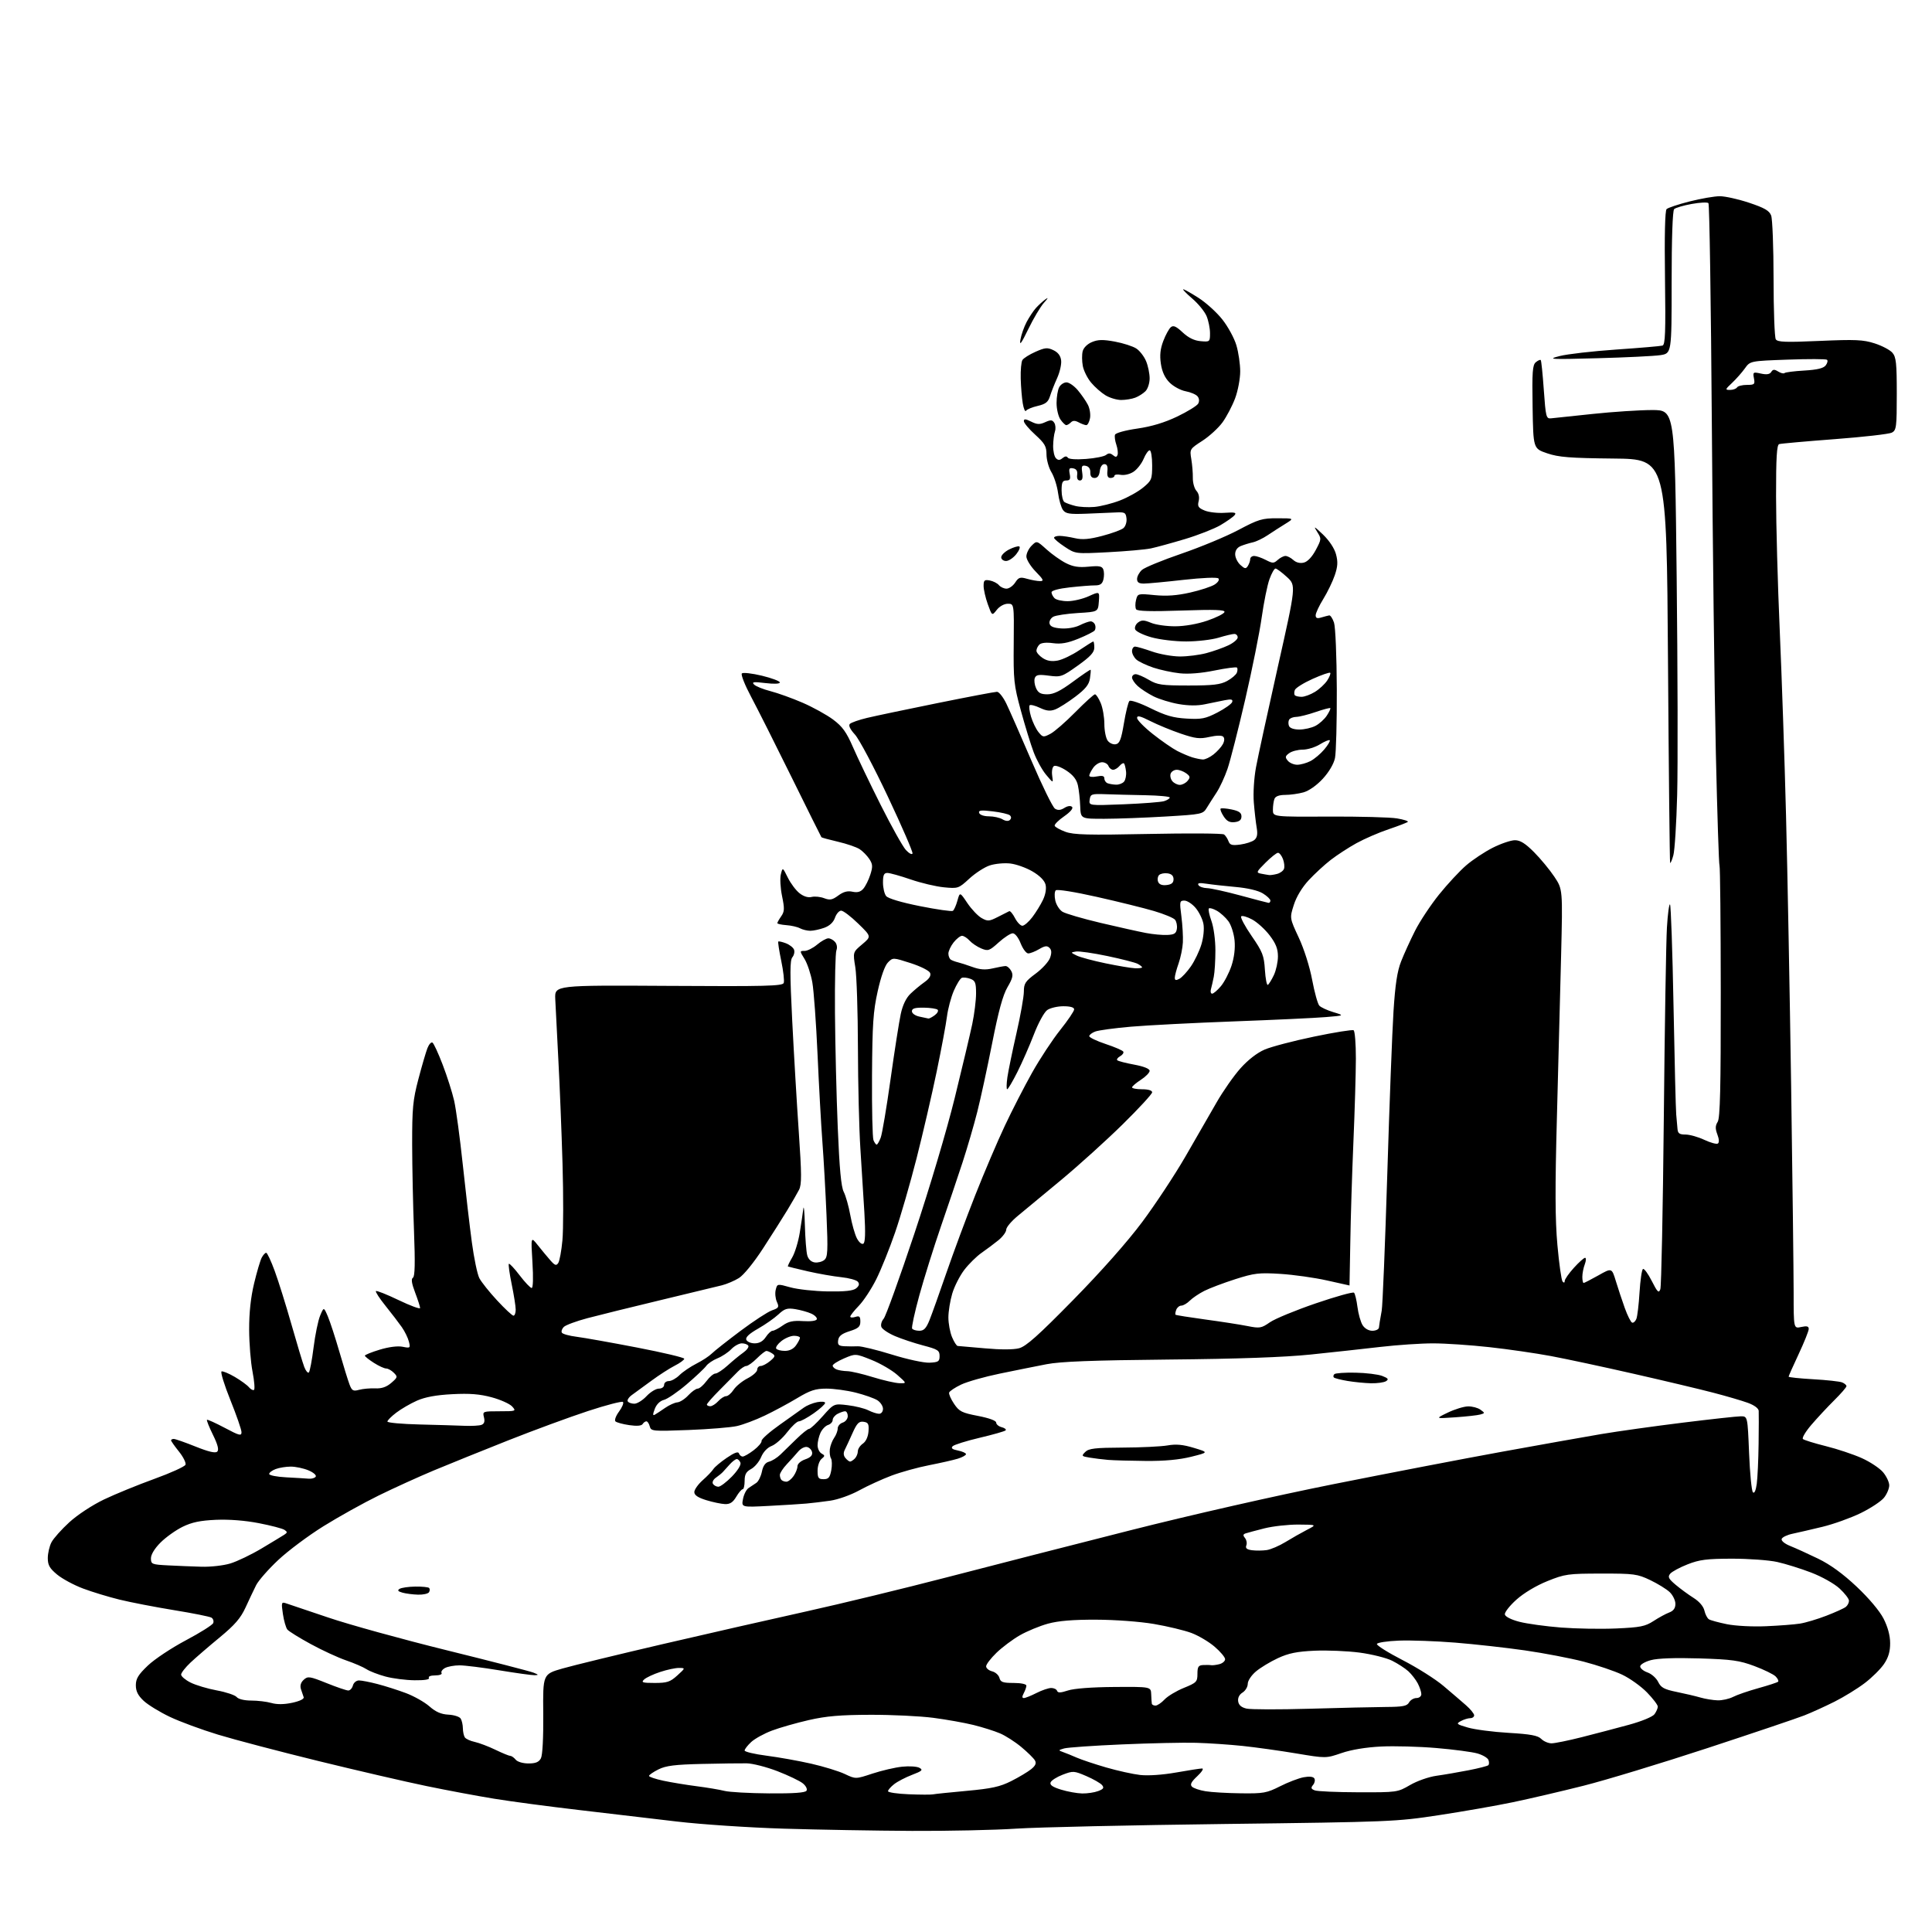<?xml version="1.0" encoding="UTF-8" standalone="no"?>
<svg 
  version="1.1" 
  xmlns="http://www.w3.org/2000/svg" 
  xmlns:xlink="http://www.w3.org/1999/xlink" 
  xmlns:svg="http://www.w3.org/2000/svg"
  xmlns:rdf="http://www.w3.org/1999/02/22-rdf-syntax-ns#"
  xmlns:cc="http://creativecommons.org/ns#"
  xmlns:dc="http://purl.org/dc/elements/1.1/"
  viewBox="0 0 768 768"
  width="768"
  height="768"
>
<style>svg {background-color: white; }</style>"
<path stroke="none" fill="black" fill-rule="evenodd" d="M362.50,727.81C348.20,727.74 325.25,727.34 311.50,726.92C297.75,726.50 278.62,725.22 269.00,724.08C259.38,722.94 241.82,720.87 230.00,719.49C218.18,718.11 203.10,716.11 196.50,715.03C189.90,713.96 177.75,711.69 169.50,709.98C161.25,708.28 141.90,703.79 126.50,700.02C111.10,696.24 93.17,691.53 86.65,689.54C80.13,687.56 71.52,684.38 67.52,682.48C63.51,680.57 58.83,677.71 57.12,676.11C54.85,673.99 54.00,672.30 54.00,669.91C54.00,667.30 54.97,665.71 58.79,662.07C61.43,659.55 68.23,655.04 73.90,652.04C79.58,649.03 84.47,645.95 84.76,645.19C85.05,644.42 84.74,643.46 84.06,643.04C83.38,642.62 76.68,641.28 69.16,640.06C61.65,638.83 51.90,636.95 47.50,635.87C43.10,634.79 36.56,632.80 32.98,631.45C29.39,630.10 24.78,627.62 22.73,625.93C19.73,623.45 19.00,622.18 19.00,619.38C19.00,617.47 19.65,614.64 20.45,613.10C21.25,611.55 24.45,607.97 27.56,605.12C30.80,602.16 36.68,598.30 41.35,596.06C45.83,593.92 54.84,590.24 61.36,587.88C67.88,585.52 73.45,582.99 73.74,582.25C74.02,581.50 72.85,579.15 71.13,577.01C69.41,574.87 68.00,572.87 68.00,572.56C68.00,572.25 68.49,572.00 69.08,572.00C69.68,572.00 73.58,573.37 77.75,575.04C83.00,577.14 85.65,577.75 86.37,577.03C87.09,576.31 86.57,574.27 84.66,570.38C83.14,567.29 82.07,564.60 82.27,564.40C82.47,564.20 85.64,565.63 89.32,567.58C95.14,570.68 96.00,570.90 96.00,569.32C96.00,568.32 94.00,562.55 91.56,556.50C89.13,550.45 87.56,545.35 88.08,545.16C88.60,544.98 90.97,545.96 93.34,547.35C95.72,548.75 98.24,550.58 98.94,551.43C99.65,552.28 100.56,552.77 100.96,552.52C101.37,552.27 101.11,549.02 100.39,545.28C99.66,541.55 99.06,534.00 99.04,528.50C99.02,521.86 99.68,515.70 101.01,510.18C102.10,505.61 103.47,501.00 104.04,499.93C104.60,498.87 105.40,498.00 105.81,498.00C106.22,498.00 107.75,501.26 109.21,505.25C110.68,509.24 113.67,518.80 115.86,526.50C118.05,534.20 120.34,541.80 120.95,543.39C121.56,544.98 122.38,545.95 122.78,545.56C123.17,545.16 124.02,540.70 124.65,535.65C125.29,530.59 126.46,524.89 127.26,522.98C128.71,519.50 128.71,519.50 130.34,523.34C131.23,525.44 133.29,531.74 134.91,537.34C136.53,542.93 138.34,548.78 138.94,550.35C139.89,552.85 140.38,553.12 142.77,552.47C144.27,552.07 147.14,551.81 149.15,551.90C151.71,552.02 153.62,551.37 155.53,549.73C158.08,547.53 158.15,547.29 156.55,545.70C155.62,544.76 154.25,544.00 153.50,544.00C152.75,544.00 150.55,542.99 148.61,541.75C146.67,540.51 145.07,539.23 145.04,538.91C145.02,538.58 147.67,537.51 150.93,536.52C154.55,535.42 158.10,534.97 160.04,535.36C163.08,535.97 163.19,535.88 162.54,533.31C162.17,531.83 160.91,529.24 159.73,527.56C158.56,525.88 155.65,522.08 153.27,519.12C150.88,516.16 149.16,513.51 149.44,513.23C149.72,512.95 153.78,514.56 158.47,516.82C163.16,519.07 167.00,520.48 167.00,519.96C167.00,519.45 166.11,516.68 165.02,513.81C163.63,510.14 163.37,508.39 164.15,507.91C164.94,507.42 165.06,502.08 164.57,489.36C164.19,479.54 163.86,464.07 163.84,455.00C163.82,440.55 164.12,437.32 166.31,429.00C167.68,423.77 169.30,418.24 169.90,416.69C170.50,415.14 171.41,414.13 171.91,414.45C172.42,414.76 174.25,418.72 175.98,423.26C177.72,427.79 179.76,434.20 180.52,437.50C181.28,440.80 182.83,452.27 183.97,463.00C185.11,473.73 186.73,487.63 187.58,493.91C188.42,500.18 189.76,506.57 190.55,508.09C191.34,509.62 194.51,513.60 197.60,516.93C200.69,520.27 203.62,523.00 204.11,523.00C204.60,523.00 205.00,521.92 205.00,520.61C205.00,519.29 204.28,514.76 203.41,510.53C202.54,506.30 202.03,502.64 202.28,502.39C202.53,502.14 204.46,504.20 206.57,506.97C208.68,509.73 210.83,512.00 211.35,512.00C211.91,512.00 212.03,507.91 211.65,501.75C211.02,491.50 211.02,491.50 213.76,494.95C215.27,496.85 217.50,499.55 218.73,500.95C220.58,503.07 221.13,503.25 221.92,502.05C222.44,501.25 223.19,497.20 223.57,493.05C223.96,488.90 223.98,475.15 223.61,462.50C223.24,449.85 222.49,431.18 221.94,421.00C221.39,410.82 220.85,400.05 220.72,397.06C220.50,391.63 220.50,391.63 265.75,391.90C304.27,392.14 311.07,391.97 311.54,390.75C311.85,389.96 311.40,386.01 310.56,381.98C309.72,377.94 309.19,374.48 309.38,374.29C309.57,374.10 310.92,374.40 312.39,374.96C313.85,375.51 315.32,376.66 315.64,377.50C315.96,378.34 315.66,379.70 314.98,380.53C313.99,381.72 313.97,386.87 314.92,405.76C315.58,418.82 316.75,438.71 317.53,449.96C318.69,466.86 318.71,470.86 317.63,472.96C316.91,474.36 314.82,477.98 313.00,481.00C311.17,484.02 306.81,490.90 303.31,496.28C299.62,501.96 295.60,506.89 293.72,508.05C291.95,509.14 288.93,510.43 287.00,510.92C285.07,511.41 274.05,514.07 262.50,516.84C250.95,519.61 237.90,522.83 233.50,524.00C229.10,525.17 224.88,526.73 224.13,527.47C223.38,528.21 223.03,529.24 223.36,529.77C223.69,530.30 226.33,531.03 229.23,531.39C232.13,531.76 242.94,533.68 253.25,535.67C263.56,537.66 272.00,539.66 272.00,540.12C272.00,540.58 270.30,541.83 268.23,542.88C266.15,543.94 261.99,546.62 258.98,548.84C255.97,551.06 252.48,553.60 251.23,554.50C249.98,555.39 249.22,556.55 249.54,557.06C249.86,557.58 251.04,558.00 252.16,558.00C253.28,558.00 255.46,556.65 257.00,555.00C258.54,553.35 260.75,552.00 261.90,552.00C263.10,552.00 264.00,551.36 264.00,550.50C264.00,549.67 264.84,549.00 265.86,549.00C266.89,549.00 268.80,547.94 270.11,546.63C271.43,545.33 274.43,543.29 276.79,542.09C279.15,540.90 281.91,539.09 282.93,538.07C283.94,537.06 289.07,533.02 294.31,529.09C299.56,525.16 305.21,521.47 306.87,520.89C309.58,519.95 309.78,519.61 308.82,517.50C308.23,516.20 308.02,514.05 308.36,512.72C308.97,510.28 308.97,510.28 314.23,511.75C317.13,512.55 323.81,513.28 329.09,513.36C335.95,513.46 339.15,513.11 340.35,512.12C341.53,511.14 341.72,510.37 341.01,509.51C340.44,508.83 337.47,508.02 334.39,507.70C331.32,507.38 325.36,506.34 321.15,505.38C316.94,504.41 313.37,503.54 313.21,503.44C313.05,503.34 313.81,501.73 314.90,499.88C315.99,498.02 317.35,493.57 317.92,490.00C318.50,486.43 319.13,482.15 319.33,480.50C319.54,478.85 319.81,481.77 319.95,487.00C320.09,492.23 320.51,497.62 320.89,499.00C321.32,500.56 322.43,501.62 323.85,501.83C325.09,502.01 326.82,501.57 327.68,500.85C329.04,499.72 329.16,497.38 328.55,483.02C328.17,473.94 327.44,460.88 326.92,454.00C326.40,447.12 325.53,431.38 324.98,419.00C324.43,406.62 323.50,393.80 322.91,390.50C322.32,387.20 320.94,383.04 319.84,381.25C317.84,378.00 317.84,378.00 319.84,378.00C320.94,378.00 323.18,376.88 324.82,375.50C326.45,374.13 328.46,373.00 329.27,373.00C330.09,373.00 331.31,373.67 331.99,374.49C332.69,375.34 332.91,376.73 332.49,377.74C332.08,378.71 331.82,389.85 331.91,402.50C332.01,415.15 332.50,435.74 333.02,448.26C333.69,464.55 334.37,471.81 335.40,473.80C336.19,475.33 337.36,479.47 338.00,483.00C338.64,486.53 339.82,490.69 340.62,492.24C341.46,493.85 342.56,494.77 343.19,494.38C343.95,493.91 344.08,490.16 343.61,482.10C343.23,475.72 342.51,464.20 342.01,456.50C341.51,448.80 341.07,430.80 341.04,416.50C341.01,402.20 340.54,387.80 340.00,384.50C339.02,378.50 339.02,378.50 342.72,375.39C346.42,372.27 346.42,372.27 341.14,367.14C338.24,364.31 335.20,362.00 334.38,362.00C333.56,362.00 332.46,363.26 331.92,364.81C331.28,366.64 329.79,368.04 327.65,368.81C325.84,369.46 323.35,370.00 322.11,370.00C320.88,370.00 319.03,369.55 318.01,369.01C316.99,368.46 314.54,367.90 312.58,367.76C310.61,367.61 309.00,367.26 309.00,366.97C309.00,366.68 309.69,365.45 310.54,364.24C311.86,362.36 311.91,361.19 310.88,356.22C310.22,353.02 310.00,349.12 310.40,347.56C311.11,344.71 311.11,344.71 313.17,348.87C314.30,351.16 316.39,353.95 317.82,355.07C319.46,356.36 321.23,356.91 322.64,356.55C323.86,356.25 326.10,356.47 327.62,357.05C329.91,357.92 330.87,357.73 333.24,355.98C335.26,354.49 336.92,354.04 338.86,354.47C340.82,354.90 342.08,354.56 343.18,353.29C344.04,352.30 345.29,349.80 345.96,347.71C346.99,344.51 346.93,343.55 345.58,341.48C344.69,340.13 342.96,338.37 341.73,337.56C340.50,336.75 336.63,335.42 333.14,334.61C329.65,333.80 326.68,332.99 326.53,332.81C326.39,332.64 321.06,321.93 314.69,309.00C308.32,296.07 301.08,281.68 298.59,277.01C296.11,272.35 294.44,268.16 294.90,267.70C295.35,267.25 298.93,267.66 302.86,268.60C306.79,269.55 310.00,270.76 310.00,271.28C310.00,271.85 307.71,271.95 304.25,271.53C299.58,270.96 298.73,271.07 299.75,272.11C300.44,272.82 303.36,274.00 306.25,274.74C309.14,275.48 314.88,277.54 319.01,279.33C323.13,281.11 328.60,284.13 331.16,286.03C334.88,288.81 336.46,291.00 339.07,297.00C340.86,301.12 345.82,311.48 350.10,320.00C354.38,328.52 358.89,336.59 360.13,337.92C361.37,339.25 362.55,339.86 362.74,339.27C362.94,338.69 358.55,328.55 352.98,316.75C347.42,304.95 341.52,293.82 339.87,292.02C337.92,289.88 337.21,288.39 337.84,287.76C338.38,287.22 341.45,286.15 344.66,285.38C347.87,284.61 360.48,281.96 372.68,279.49C384.88,277.02 395.51,275.00 396.32,275.00C397.12,275.00 398.81,277.14 400.06,279.75C401.32,282.36 405.81,292.59 410.05,302.47C414.28,312.35 418.48,320.90 419.37,321.46C420.52,322.19 421.61,322.10 423.11,321.16C424.41,320.35 425.60,320.20 426.16,320.76C426.72,321.32 425.48,322.78 423.01,324.50C420.77,326.05 419.08,327.74 419.25,328.26C419.43,328.78 421.35,329.86 423.54,330.66C426.80,331.85 432.60,332.00 456.50,331.51C472.45,331.18 485.98,331.27 486.57,331.71C487.16,332.14 487.96,333.35 488.34,334.38C488.91,335.93 489.74,336.16 493.06,335.72C495.27,335.42 497.77,334.60 498.63,333.90C499.74,332.97 500.00,331.62 499.56,329.06C499.22,327.10 498.70,322.57 498.41,319.00C498.11,315.29 498.49,309.29 499.28,305.00C500.05,300.88 503.95,282.92 507.95,265.11C515.23,232.72 515.23,232.72 511.56,229.36C509.54,227.51 507.50,226.00 507.03,226.00C506.55,226.00 505.47,227.91 504.63,230.25C503.78,232.59 502.40,239.41 501.55,245.41C500.71,251.42 497.75,266.13 494.98,278.10C492.20,290.08 489.04,302.49 487.94,305.68C486.84,308.86 484.91,313.05 483.63,314.99C482.36,316.92 480.61,319.67 479.73,321.10C478.19,323.64 477.80,323.72 463.32,324.58C455.17,325.06 444.25,325.47 439.05,325.48C429.60,325.50 429.60,325.50 429.40,320.50C429.30,317.75 428.89,314.01 428.48,312.18C427.98,309.88 426.58,308.09 423.93,306.34C421.83,304.95 419.60,304.13 418.96,304.52C418.31,304.92 418.01,306.59 418.26,308.33C418.72,311.42 418.72,311.42 415.84,307.98C414.26,306.09 412.04,302.06 410.90,299.02C409.75,295.98 407.47,288.55 405.82,282.50C403.02,272.26 402.83,270.40 402.97,255.75C403.12,240.00 403.12,240.00 400.63,240.00C399.19,240.00 397.34,241.02 396.24,242.42C394.34,244.84 394.34,244.84 392.66,240.17C391.74,237.60 390.99,234.32 391.00,232.89C391.00,230.65 391.35,230.35 393.47,230.75C394.83,231.01 396.46,231.85 397.09,232.61C397.73,233.37 399.08,234.00 400.10,234.00C401.12,234.00 402.67,232.91 403.54,231.59C404.92,229.47 405.51,229.29 408.30,230.09C410.05,230.59 412.37,231.00 413.45,231.00C415.09,231.00 414.80,230.38 411.70,227.21C409.67,225.12 408.00,222.42 408.00,221.21C408.00,219.99 408.93,218.07 410.06,216.94C412.12,214.88 412.12,214.88 416.02,218.40C418.16,220.33 421.62,222.78 423.70,223.84C426.57,225.29 428.79,225.64 432.73,225.26C436.96,224.85 438.09,225.06 438.59,226.38C438.93,227.27 438.95,229.06 438.62,230.36C438.18,232.13 437.34,232.71 435.27,232.70C433.75,232.69 429.24,233.05 425.25,233.49C420.89,233.97 418.00,234.75 418.00,235.44C418.00,236.08 418.54,237.14 419.20,237.80C419.86,238.46 422.22,238.99 424.45,238.98C426.68,238.97 430.44,238.08 432.81,237.00C437.11,235.05 437.11,235.05 436.81,239.13C436.50,243.21 436.50,243.21 428.53,243.68C424.15,243.95 419.74,244.61 418.72,245.15C417.71,245.69 417.02,246.89 417.20,247.82C417.43,249.02 418.74,249.59 421.79,249.81C424.25,249.99 427.38,249.46 429.18,248.56C430.90,247.70 432.86,247.00 433.55,247.00C434.23,247.00 435.02,247.60 435.30,248.34C435.58,249.08 435.52,250.09 435.16,250.60C434.80,251.11 431.88,252.58 428.68,253.89C424.33,255.65 421.78,256.10 418.59,255.67C415.93,255.30 413.88,255.52 413.16,256.24C412.52,256.88 412.00,257.97 412.00,258.68C412.00,259.38 413.12,260.69 414.50,261.59C416.24,262.73 418.04,263.03 420.45,262.58C422.35,262.22 426.22,260.37 429.05,258.46C431.89,256.56 434.38,255.00 434.60,255.00C434.82,255.00 435.00,256.10 435.00,257.45C435.00,259.32 433.46,261.00 428.45,264.57C422.18,269.05 421.69,269.22 416.93,268.59C412.90,268.05 411.85,268.23 411.35,269.53C411.01,270.41 411.24,272.22 411.85,273.56C412.71,275.45 413.73,276.00 416.34,276.00C418.83,276.00 421.52,274.68 426.52,270.99C430.25,268.23 433.41,266.09 433.54,266.24C433.66,266.38 433.54,267.95 433.27,269.71C432.90,272.15 431.50,273.90 427.41,276.98C424.46,279.21 420.87,281.48 419.44,282.02C417.48,282.77 415.98,282.61 413.38,281.38C411.48,280.48 409.65,280.02 409.30,280.36C408.96,280.71 409.21,282.75 409.85,284.90C410.50,287.05 411.83,289.81 412.82,291.03C414.52,293.13 414.78,293.16 417.56,291.70C419.18,290.85 423.64,286.96 427.47,283.07C431.31,279.18 434.82,276.00 435.27,276.00C435.73,276.00 436.75,277.56 437.55,279.47C438.35,281.38 439.00,285.11 439.00,287.78C439.00,290.44 439.59,293.43 440.32,294.42C441.04,295.41 442.49,296.05 443.54,295.85C445.08,295.55 445.70,293.96 446.78,287.49C447.51,283.10 448.49,279.12 448.96,278.65C449.42,278.18 453.20,279.47 457.36,281.53C463.28,284.45 466.38,285.35 471.71,285.65C477.63,285.99 479.19,285.69 483.93,283.24C486.91,281.70 489.56,279.82 489.81,279.07C490.16,278.01 489.50,277.84 486.88,278.34C485.02,278.69 481.48,279.42 479.00,279.95C476.04,280.58 472.47,280.56 468.55,279.88C465.28,279.31 460.78,277.93 458.55,276.81C456.32,275.69 453.49,273.85 452.25,272.71C451.01,271.58 450.00,270.05 450.00,269.33C450.00,268.60 450.65,268.00 451.44,268.00C452.24,268.00 454.60,269.01 456.69,270.25C460.07,272.25 461.85,272.50 472.50,272.50C482.17,272.50 485.14,272.15 487.80,270.70C489.62,269.71 491.36,268.22 491.67,267.40C491.99,266.58 492.00,265.67 491.71,265.37C491.41,265.08 487.42,265.60 482.84,266.53C477.57,267.61 472.48,268.02 469.00,267.65C465.98,267.33 461.25,266.31 458.50,265.40C455.75,264.48 452.71,263.04 451.75,262.21C450.79,261.37 450.00,259.86 450.00,258.85C450.00,257.83 450.56,257.01 451.25,257.03C451.94,257.05 454.98,257.94 458.00,259.00C461.02,260.06 465.98,260.94 469.00,260.96C472.02,260.97 476.77,260.37 479.54,259.63C482.32,258.89 486.25,257.50 488.29,256.53C490.33,255.56 492.00,254.15 492.00,253.39C492.00,252.62 491.40,252.00 490.66,252.00C489.92,252.00 487.11,252.67 484.41,253.49C481.71,254.31 475.93,254.98 471.57,254.99C467.19,255.00 460.98,254.26 457.72,253.34C454.47,252.43 451.56,251.02 451.25,250.20C450.93,249.38 451.46,248.14 452.41,247.44C453.83,246.40 454.78,246.43 457.55,247.58C459.41,248.36 463.76,248.98 467.22,248.96C471.01,248.94 476.05,248.05 479.94,246.71C483.48,245.50 486.55,243.96 486.75,243.30C487.04,242.39 483.02,242.25 469.72,242.70C457.50,243.12 452.10,242.97 451.62,242.20C451.25,241.59 451.23,239.92 451.59,238.50C452.23,235.94 452.33,235.91 458.97,236.57C463.74,237.04 467.85,236.74 473.10,235.55C477.17,234.63 481.56,233.19 482.86,232.35C484.22,231.46 484.84,230.44 484.33,229.93C483.82,229.42 477.98,229.66 470.47,230.50C463.34,231.31 456.26,231.97 454.75,231.98C452.74,231.99 452.00,231.51 452.00,230.15C452.00,229.14 452.87,227.52 453.93,226.56C454.99,225.60 462.08,222.68 469.68,220.08C477.28,217.47 487.46,213.24 492.29,210.67C500.26,206.44 501.71,206.00 507.79,206.02C514.50,206.03 514.50,206.03 510.89,208.27C508.90,209.49 505.75,211.52 503.89,212.77C502.03,214.02 499.38,215.29 498.00,215.59C496.62,215.89 494.49,216.55 493.25,217.05C491.81,217.63 491.00,218.81 491.00,220.32C491.00,221.63 491.93,223.53 493.06,224.56C494.82,226.15 495.26,226.21 496.05,224.96C496.55,224.16 496.98,222.94 496.98,222.25C496.99,221.56 497.70,221.00 498.55,221.00C499.40,221.00 501.47,221.71 503.14,222.57C505.91,224.00 506.34,224.00 507.92,222.57C508.88,221.71 510.26,221.00 511.00,221.00C511.74,221.00 513.15,221.73 514.13,222.62C515.26,223.64 516.80,224.02 518.31,223.64C519.80,223.26 521.58,221.37 523.04,218.63C525.33,214.31 525.34,214.17 523.56,211.36C522.03,208.96 522.40,209.14 525.89,212.47C528.40,214.88 530.46,217.98 531.08,220.32C531.89,223.32 531.78,225.19 530.59,228.68C529.75,231.16 527.70,235.40 526.03,238.11C524.36,240.81 523.00,243.73 523.00,244.58C523.00,245.73 523.59,245.96 525.25,245.45C526.49,245.08 527.90,244.71 528.39,244.63C528.87,244.56 529.73,245.85 530.29,247.50C530.86,249.17 531.35,260.88 531.40,274.00C531.45,286.93 531.12,299.23 530.68,301.34C530.19,303.67 528.28,306.91 525.83,309.57C523.40,312.21 520.32,314.37 518.14,314.98C516.14,315.53 512.86,315.99 510.86,315.99C508.46,316.00 507.01,316.54 506.61,317.58C506.27,318.45 506.00,320.41 506.00,321.94C506.00,324.71 506.00,324.71 528.25,324.60C540.49,324.55 552.68,324.87 555.34,325.33C558.00,325.78 559.94,326.40 559.63,326.70C559.33,327.00 555.91,328.32 552.03,329.63C548.14,330.93 542.39,333.43 539.23,335.17C536.08,336.91 531.48,339.90 529.00,341.82C526.52,343.73 522.58,347.37 520.23,349.90C517.59,352.74 515.33,356.49 514.31,359.72C512.65,364.94 512.65,364.94 516.28,372.72C518.38,377.21 520.63,384.30 521.60,389.50C522.53,394.45 523.81,399.06 524.44,399.75C525.06,400.44 527.58,401.61 530.04,402.35C534.50,403.69 534.50,403.69 527.00,404.31C522.88,404.66 506.45,405.43 490.50,406.02C474.55,406.61 456.16,407.56 449.63,408.12C443.10,408.68 436.69,409.55 435.38,410.05C434.07,410.54 433.00,411.37 433.00,411.89C433.00,412.41 435.92,413.81 439.49,415.00C443.06,416.18 446.22,417.54 446.51,418.02C446.80,418.49 446.25,419.32 445.28,419.86C444.31,420.41 443.79,421.13 444.13,421.46C444.46,421.80 447.50,422.59 450.87,423.21C454.69,423.92 457.00,424.85 457.00,425.67C457.00,426.39 455.43,428.00 453.51,429.24C451.59,430.48 450.02,431.84 450.01,432.25C450.01,432.66 451.80,433.00 454.00,433.00C456.46,433.00 458.00,433.47 458.00,434.21C458.00,434.87 452.71,440.62 446.25,446.97C439.79,453.32 428.82,463.24 421.88,469.01C414.93,474.78 407.17,481.21 404.63,483.30C402.08,485.39 400.00,487.86 399.99,488.80C399.99,489.73 398.59,491.62 396.90,493.00C395.20,494.38 392.18,496.64 390.18,498.03C388.19,499.42 385.09,502.48 383.30,504.82C381.52,507.17 379.36,511.40 378.53,514.23C377.69,517.05 377.00,521.32 377.00,523.71C377.00,526.11 377.65,529.62 378.45,531.53C379.25,533.44 380.26,535.02 380.70,535.04C381.14,535.06 386.00,535.48 391.50,535.98C397.70,536.55 402.86,536.54 405.09,535.95C407.88,535.22 412.71,530.91 426.61,516.75C437.74,505.42 448.13,493.68 454.02,485.80C459.23,478.81 466.96,467.11 471.19,459.80C475.41,452.48 480.99,442.81 483.58,438.29C486.16,433.78 490.44,427.66 493.09,424.69C496.08,421.33 499.72,418.51 502.72,417.22C505.36,416.08 514.20,413.76 522.35,412.07C530.50,410.37 537.58,409.24 538.08,409.55C538.59,409.86 538.99,414.93 538.98,420.81C538.97,426.69 538.53,441.62 538.00,454.00C537.47,466.38 536.91,484.26 536.77,493.75C536.62,503.24 536.48,511.00 536.45,511.00C536.42,511.00 532.37,510.10 527.45,508.99C522.53,507.89 514.23,506.72 509.00,506.39C500.46,505.86 498.64,506.07 491.00,508.51C486.32,510.01 480.79,512.10 478.71,513.16C476.62,514.22 474.04,515.96 472.96,517.04C471.88,518.12 470.37,519.00 469.61,519.00C468.84,519.00 467.93,519.74 467.58,520.64C467.24,521.55 467.10,522.44 467.29,522.62C467.47,522.81 472.77,523.65 479.06,524.51C485.35,525.36 492.90,526.53 495.82,527.11C500.79,528.10 501.39,528.00 504.82,525.62C506.85,524.22 515.02,520.85 523.00,518.12C530.98,515.39 537.83,513.48 538.24,513.87C538.65,514.26 539.26,516.81 539.61,519.54C539.96,522.27 540.87,525.51 541.64,526.75C542.48,528.10 544.04,529.00 545.52,529.00C546.89,529.00 548.07,528.44 548.15,527.75C548.24,527.06 548.37,526.05 548.46,525.50C548.54,524.95 548.90,522.92 549.25,521.00C549.61,519.08 550.60,494.77 551.46,467.00C552.31,439.23 553.43,409.98 553.94,402.00C554.62,391.37 555.42,386.08 556.96,382.18C558.10,379.26 560.59,373.80 562.48,370.05C564.36,366.30 568.66,359.82 572.01,355.64C575.37,351.47 580.23,346.23 582.81,344.01C585.39,341.78 590.16,338.62 593.41,336.98C596.66,335.34 600.62,334.00 602.21,334.00C604.32,334.00 606.35,335.27 609.81,338.75C612.41,341.36 616.03,345.75 617.87,348.50C621.21,353.50 621.21,353.50 620.56,380.00C620.20,394.57 619.46,423.38 618.90,444.00C618.13,472.35 618.18,484.80 619.10,495.00C619.77,502.43 620.69,508.93 621.16,509.45C621.67,510.03 622.00,509.94 622.00,509.20C622.00,508.54 623.63,506.20 625.62,504.00C627.61,501.80 629.62,500.00 630.09,500.00C630.56,500.00 630.51,501.15 629.98,502.57C629.44,503.98 629.00,506.23 629.00,507.57C629.00,508.90 629.23,510.00 629.52,510.00C629.80,510.00 632.43,508.64 635.37,506.99C640.71,503.97 640.71,503.97 642.32,509.24C643.20,512.13 644.80,516.96 645.88,519.97C646.96,522.98 648.27,525.59 648.80,525.77C649.32,525.94 650.08,525.28 650.48,524.29C650.88,523.31 651.45,518.55 651.74,513.72C652.04,508.89 652.65,504.72 653.10,504.44C653.56,504.16 655.13,506.30 656.60,509.20C658.87,513.68 659.39,514.18 660.01,512.49C660.41,511.40 661.03,480.80 661.39,444.50C661.74,408.20 662.30,374.09 662.63,368.70C662.95,363.30 663.51,359.18 663.86,359.53C664.21,359.88 664.84,378.01 665.25,399.83C665.66,421.65 666.14,441.07 666.32,443.00C666.51,444.93 666.74,447.51 666.83,448.75C666.97,450.55 667.61,451.00 670.01,451.00C671.67,451.00 675.02,451.94 677.46,453.09C679.91,454.24 682.34,454.91 682.86,454.58C683.46,454.21 683.40,452.86 682.68,450.97C681.81,448.65 681.84,447.49 682.81,445.94C683.77,444.39 684.06,432.53 684.03,394.36C684.01,367.10 683.79,344.46 683.53,344.05C683.28,343.65 682.63,323.55 682.08,299.41C681.53,275.26 680.81,216.35 680.48,168.50C680.14,120.65 679.54,81.16 679.13,80.75C678.73,80.33 675.72,80.48 672.45,81.08C669.18,81.67 666.05,82.60 665.50,83.13C664.88,83.74 664.50,94.82 664.50,112.30C664.50,140.49 664.50,140.49 660.00,141.18C657.52,141.55 646.27,142.10 635.00,142.40C616.03,142.91 614.91,142.84 619.96,141.54C622.96,140.76 633.08,139.60 642.46,138.95C651.83,138.31 660.11,137.60 660.86,137.38C661.97,137.05 662.15,132.18 661.86,110.54C661.63,93.75 661.86,83.74 662.50,83.12C663.05,82.59 667.17,81.21 671.67,80.07C676.16,78.93 681.56,78.00 683.66,78.00C685.77,78.00 691.01,79.17 695.31,80.60C701.45,82.65 703.33,83.74 704.06,85.67C704.58,87.02 705.01,98.34 705.02,110.82C705.02,123.29 705.42,134.12 705.90,134.88C706.62,136.00 709.77,136.12 723.32,135.52C737.51,134.90 740.62,135.03 745.18,136.49C748.11,137.43 751.29,139.10 752.25,140.21C753.74,141.92 754.00,144.34 754.00,156.58C754.00,169.76 753.84,171.01 752.06,171.97C750.99,172.54 740.75,173.71 729.31,174.57C717.86,175.44 707.94,176.32 707.25,176.54C706.30,176.84 706.00,181.87 706.01,197.22C706.01,208.37 706.67,232.35 707.47,250.50C708.27,268.65 709.40,301.73 709.97,324.00C710.55,346.27 711.46,394.88 712.01,432.00C712.55,469.12 712.99,505.95 713.00,513.83C713.00,528.16 713.00,528.16 716.00,527.50C718.25,527.01 719.00,527.20 719.00,528.28C719.00,529.07 717.20,533.56 715.00,538.26C712.80,542.95 711.00,547.00 711.00,547.25C711.00,547.50 715.39,547.96 720.75,548.27C726.11,548.57 731.29,549.14 732.25,549.52C733.21,549.90 734.00,550.58 734.00,551.02C734.00,551.46 731.80,554.00 729.11,556.66C726.43,559.32 722.35,563.70 720.05,566.39C717.75,569.07 716.24,571.61 716.69,572.03C717.13,572.45 721.23,573.72 725.79,574.86C730.35,575.99 736.78,578.14 740.08,579.62C743.38,581.10 747.19,583.63 748.54,585.23C749.89,586.84 751.00,589.18 751.00,590.44C751.00,591.70 750.08,593.90 748.95,595.33C747.82,596.77 743.66,599.52 739.70,601.46C735.74,603.39 728.90,605.85 724.50,606.92C720.10,607.98 714.73,609.23 712.58,609.68C710.42,610.13 708.47,611.07 708.24,611.76C708.00,612.49 709.45,613.68 711.66,614.56C713.77,615.40 718.74,617.66 722.70,619.58C727.54,621.92 732.55,625.55 738.02,630.70C742.91,635.30 747.17,640.36 748.74,643.42C750.42,646.71 751.35,650.14 751.36,653.16C751.38,656.46 750.68,658.87 748.94,661.44C747.60,663.44 744.15,666.86 741.27,669.05C738.39,671.24 732.99,674.57 729.26,676.44C725.53,678.31 720.13,680.77 717.25,681.90C714.38,683.03 697.05,688.88 678.76,694.89C660.47,700.90 638.30,707.63 629.50,709.85C620.70,712.07 608.05,715.02 601.39,716.41C594.73,717.80 581.46,720.12 571.89,721.57C554.96,724.15 552.71,724.24 487.00,725.06C449.88,725.52 412.52,726.35 404.00,726.91C395.48,727.48 376.80,727.88 362.50,727.81zM370.83,713.29C371.57,713.13 377.64,712.50 384.33,711.89C394.24,710.98 397.52,710.26 402.00,708.00C405.03,706.47 408.58,704.35 409.90,703.28C411.63,701.88 412.05,700.92 411.40,699.79C410.90,698.93 408.48,696.54 406.00,694.48C403.52,692.41 399.70,689.96 397.50,689.03C395.30,688.09 390.57,686.60 386.99,685.71C383.42,684.83 376.22,683.54 370.99,682.86C365.77,682.18 354.52,681.63 346.00,681.66C334.03,681.69 328.45,682.17 321.50,683.76C316.55,684.89 309.96,686.77 306.86,687.94C303.77,689.10 300.05,691.15 298.61,692.48C297.18,693.81 296.00,695.33 296.00,695.85C296.00,696.37 299.94,697.30 304.75,697.92C309.56,698.54 317.55,699.97 322.50,701.10C327.45,702.23 333.44,704.07 335.81,705.19C340.13,707.24 340.13,707.24 346.81,705.03C350.49,703.82 355.80,702.58 358.61,702.29C361.43,701.99 364.53,702.19 365.50,702.74C367.00,703.58 366.55,704.01 362.56,705.53C359.97,706.52 356.76,708.19 355.43,709.24C354.09,710.29 353.00,711.54 353.00,712.03C353.00,712.52 356.71,713.07 361.25,713.25C365.79,713.43 370.10,713.45 370.83,713.29zM305.69,712.90C315.49,712.97 320.10,712.64 320.60,711.84C321.01,711.18 320.36,709.90 319.12,708.90C317.91,707.92 313.37,705.75 309.03,704.07C304.69,702.40 299.20,700.99 296.82,700.95C294.44,700.91 286.43,701.02 279.00,701.19C268.29,701.44 264.73,701.88 261.75,703.36C259.69,704.39 258.00,705.55 258.00,705.95C258.00,706.34 260.59,707.21 263.75,707.88C266.91,708.55 272.88,709.53 277.00,710.06C281.12,710.59 286.07,711.42 288.00,711.91C289.93,712.40 297.89,712.84 305.69,712.90zM430.18,712.93C432.21,712.97 435.07,712.54 436.54,711.98C438.66,711.18 438.98,710.68 438.08,709.59C437.45,708.84 434.64,707.23 431.84,706.02C426.94,703.92 426.56,703.90 422.46,705.46C420.10,706.36 417.93,707.74 417.63,708.53C417.24,709.55 418.44,710.38 421.79,711.41C424.38,712.21 428.16,712.89 430.18,712.93zM493.28,712.87C502.23,712.99 503.55,712.75 508.84,710.08C512.02,708.47 516.23,706.86 518.20,706.49C520.47,706.07 522.03,706.23 522.47,706.95C522.86,707.58 522.63,708.74 521.97,709.53C521.01,710.69 521.14,711.12 522.64,711.70C523.66,712.10 531.48,712.44 540.00,712.46C555.34,712.50 555.55,712.47 560.50,709.59C563.29,707.96 567.94,706.33 571.00,705.90C574.02,705.48 579.77,704.49 583.77,703.71C587.77,702.93 591.31,702.02 591.64,701.69C591.98,701.36 591.99,700.42 591.68,699.61C591.37,698.79 589.40,697.63 587.31,697.03C585.21,696.42 577.88,695.45 571.00,694.87C564.12,694.28 554.23,694.01 549.00,694.27C543.03,694.56 537.19,695.53 533.30,696.86C527.09,698.99 527.09,698.99 515.30,697.02C508.81,695.93 499.23,694.60 494.00,694.04C488.77,693.49 480.45,692.93 475.50,692.79C470.55,692.65 457.27,692.94 446.00,693.43C434.73,693.91 424.38,694.64 423.00,695.03C420.67,695.70 420.64,695.80 422.50,696.45C423.60,696.83 426.07,697.83 428.00,698.68C429.93,699.52 435.20,701.28 439.72,702.59C444.25,703.90 450.32,705.25 453.22,705.58C456.38,705.94 462.12,705.55 467.50,704.60C472.45,703.72 477.11,703.00 477.86,703.00C478.60,703.00 477.74,704.37 475.95,706.05C473.52,708.32 472.98,709.38 473.83,710.23C474.45,710.85 476.88,711.67 479.23,712.05C481.58,712.44 487.90,712.81 493.28,712.87zM210.09,701.00C212.92,701.00 214.21,700.47 215.01,698.98C215.67,697.75 216.03,690.86 215.95,681.23C215.80,665.50 215.80,665.50 223.59,663.26C227.88,662.03 245.81,657.67 263.44,653.56C281.07,649.46 306.75,643.61 320.50,640.57C334.25,637.52 359.45,631.41 376.50,626.98C393.55,622.54 426.18,614.18 449.00,608.40C473.20,602.26 506.96,594.59 530.00,589.99C551.73,585.65 581.88,579.85 597.00,577.10C612.12,574.35 629.90,571.19 636.50,570.07C643.10,568.96 657.69,566.92 668.92,565.53C680.15,564.14 690.54,563.00 692.01,563.00C694.69,563.00 694.69,563.00 695.29,577.64C695.61,585.69 696.30,592.70 696.82,593.22C697.40,593.80 697.97,592.51 698.34,589.83C698.66,587.45 698.99,580.33 699.07,574.00C699.15,567.67 699.17,561.75 699.11,560.83C699.04,559.82 697.32,558.56 694.75,557.63C692.41,556.78 686.23,554.97 681.00,553.61C675.77,552.24 661.60,548.87 649.50,546.12C637.40,543.36 622.55,540.18 616.50,539.05C610.45,537.92 599.42,536.32 592.00,535.51C584.58,534.69 574.55,534.01 569.73,534.01C564.90,534.00 555.45,534.64 548.73,535.42C542.00,536.20 529.52,537.57 521.00,538.45C510.48,539.53 492.31,540.18 464.50,540.44C434.10,540.74 421.56,541.22 416.00,542.30C411.88,543.10 403.55,544.77 397.50,546.02C391.45,547.26 384.51,549.23 382.07,550.39C379.64,551.55 377.49,552.98 377.30,553.57C377.11,554.16 377.99,556.17 379.26,558.05C381.30,561.08 382.36,561.62 388.78,562.85C393.19,563.70 396.00,564.73 396.00,565.51C396.00,566.20 396.99,567.03 398.21,567.34C399.42,567.66 400.11,568.22 399.74,568.60C399.37,568.97 394.73,570.29 389.42,571.54C384.12,572.79 379.30,574.30 378.70,574.90C377.93,575.67 378.53,576.16 380.81,576.61C382.57,576.96 384.00,577.61 384.00,578.05C384.00,578.49 382.54,579.30 380.75,579.85C378.96,580.40 373.82,581.56 369.33,582.44C364.84,583.31 358.10,585.18 354.36,586.59C350.62,588.00 344.85,590.64 341.53,592.46C338.14,594.32 333.09,596.11 330.00,596.55C326.98,596.98 322.70,597.50 320.50,597.69C318.30,597.89 311.60,598.31 305.61,598.62C294.71,599.19 294.71,599.19 295.36,595.85C295.71,594.01 296.72,592.05 297.59,591.50C298.46,590.95 299.85,590.03 300.67,589.45C301.50,588.87 302.48,586.87 302.87,584.99C303.34,582.66 304.25,581.40 305.71,581.04C306.89,580.74 308.90,579.49 310.18,578.26C311.46,577.02 314.34,574.21 316.60,572.01C318.85,569.80 321.11,568.00 321.63,568.00C322.15,568.00 324.58,565.73 327.04,562.96C331.50,557.92 331.50,557.92 337.00,558.59C340.02,558.95 343.72,559.87 345.20,560.63C346.69,561.38 348.60,562.00 349.45,562.00C350.33,562.00 351.00,561.14 351.00,560.02C351.00,558.94 349.99,557.40 348.75,556.61C347.51,555.83 343.65,554.47 340.17,553.59C336.69,552.72 331.45,552.00 328.52,552.00C324.14,552.00 322.09,552.67 316.85,555.81C313.36,557.91 307.55,561.03 303.94,562.75C300.34,564.47 295.39,566.33 292.94,566.88C290.50,567.43 281.82,568.14 273.66,568.45C259.40,568.99 258.80,568.94 258.29,567.01C258.00,565.90 257.40,565.00 256.94,565.00C256.49,565.00 255.81,565.49 255.44,566.10C255.00,566.80 253.11,566.95 250.13,566.51C247.58,566.14 245.12,565.47 244.65,565.02C244.18,564.56 244.82,562.81 246.08,561.11C247.33,559.41 248.03,557.70 247.64,557.30C247.24,556.91 240.97,558.53 233.71,560.92C226.44,563.30 212.18,568.55 202.00,572.58C191.82,576.61 178.55,581.98 172.50,584.50C166.45,587.03 156.55,591.53 150.50,594.50C144.45,597.47 134.60,602.95 128.61,606.68C122.62,610.40 114.52,616.45 110.61,620.12C106.70,623.78 102.74,628.30 101.81,630.14C100.89,631.99 98.99,635.98 97.61,639.00C95.65,643.27 93.35,645.93 87.29,650.93C83.01,654.46 77.81,658.94 75.75,660.88C73.69,662.82 72.00,664.98 72.00,665.68C72.00,666.38 73.69,667.81 75.75,668.84C77.81,669.88 82.52,671.29 86.22,671.97C89.91,672.65 93.45,673.84 94.09,674.61C94.77,675.43 97.14,676.00 99.88,676.00C102.43,676.00 106.03,676.43 107.87,676.96C110.10,677.60 112.91,677.57 116.19,676.87C119.18,676.22 120.97,675.35 120.71,674.65C120.47,674.02 119.98,672.56 119.62,671.42C119.20,670.05 119.58,668.78 120.74,667.73C122.38,666.25 123.08,666.35 129.83,669.06C133.85,670.68 137.73,672.00 138.45,672.00C139.17,672.00 140.00,671.10 140.29,670.00C140.58,668.89 141.65,668.00 142.70,668.00C143.73,668.00 147.04,668.64 150.05,669.43C153.07,670.21 158.15,671.83 161.35,673.03C164.55,674.23 168.75,676.60 170.69,678.30C173.21,680.52 175.35,681.45 178.24,681.60C180.45,681.71 182.65,682.41 183.12,683.15C183.59,683.89 183.98,685.62 184.00,687.00C184.02,688.38 184.36,690.01 184.77,690.62C185.17,691.24 186.94,692.06 188.71,692.44C190.47,692.83 194.18,694.23 196.95,695.57C199.72,696.91 202.39,698.00 202.87,698.00C203.36,698.00 204.32,698.67 205.00,699.50C205.71,700.36 207.89,701.00 210.09,701.00zM616.76,693.00C618.04,693.00 623.46,691.90 628.79,690.55C634.13,689.20 642.52,686.99 647.44,685.65C652.64,684.23 656.92,682.46 657.69,681.42C658.41,680.43 659.00,679.07 659.00,678.40C659.00,677.73 657.06,675.19 654.70,672.76C652.33,670.33 647.89,667.15 644.82,665.70C641.75,664.24 634.89,661.93 629.57,660.54C624.25,659.16 613.73,657.15 606.20,656.06C598.66,654.98 586.20,653.59 578.50,652.97C570.80,652.35 560.71,651.99 556.08,652.17C551.45,652.35 547.52,652.95 547.34,653.50C547.17,654.05 551.76,656.93 557.54,659.91C563.32,662.88 570.62,667.49 573.77,670.16C576.92,672.82 580.96,676.29 582.75,677.86C584.54,679.43 586.00,681.23 586.00,681.86C586.00,682.49 585.30,683.00 584.43,683.00C583.57,683.00 581.90,683.52 580.72,684.15C578.74,685.21 578.95,685.41 583.54,686.74C586.27,687.53 593.55,688.48 599.72,688.84C608.45,689.35 611.32,689.89 612.68,691.25C613.64,692.21 615.48,693.00 616.76,693.00zM520.50,679.25C532.60,678.90 546.24,678.58 550.82,678.55C557.67,678.51 559.31,678.19 560.12,676.75C560.66,675.79 561.98,675.00 563.05,675.00C564.14,675.00 565.00,674.32 565.00,673.45C565.00,672.60 564.37,670.69 563.60,669.20C562.82,667.72 561.13,665.54 559.85,664.36C558.56,663.19 555.66,661.30 553.40,660.17C551.15,659.04 545.35,657.59 540.51,656.94C535.67,656.30 527.61,655.96 522.61,656.18C515.57,656.50 512.25,657.17 508.00,659.14C504.98,660.54 501.04,662.92 499.25,664.43C497.43,665.97 496.00,668.13 496.00,669.35C496.00,670.54 495.07,672.10 493.94,672.81C492.64,673.61 491.99,674.92 492.19,676.29C492.40,677.79 493.45,678.71 495.50,679.19C497.15,679.58 508.40,679.60 520.50,679.25zM459.33,678.00C460.05,678.00 461.68,676.91 462.93,675.57C464.18,674.24 467.64,672.16 470.61,670.96C475.64,668.91 476.00,668.54 476.00,665.38C476.00,662.58 476.38,661.98 478.25,661.88C479.49,661.82 480.92,661.84 481.44,661.94C481.95,662.04 483.41,661.86 484.69,661.54C485.96,661.22 487.00,660.33 487.00,659.56C487.00,658.79 485.12,656.55 482.83,654.59C480.54,652.62 476.37,650.16 473.58,649.12C470.79,648.08 464.08,646.47 458.69,645.55C453.08,644.60 443.23,643.87 435.69,643.85C426.48,643.82 420.71,644.30 416.56,645.44C413.29,646.34 408.27,648.41 405.41,650.05C402.56,651.68 398.37,654.82 396.11,657.01C393.85,659.20 392.00,661.62 392.00,662.39C392.00,663.16 393.07,664.05 394.38,664.38C395.69,664.71 397.00,665.88 397.29,666.99C397.73,668.67 398.64,669.00 402.91,669.00C405.84,669.00 408.00,669.45 408.00,670.07C408.00,670.65 407.53,672.00 406.96,673.07C406.24,674.42 406.25,675.00 407.00,675.00C407.60,675.00 409.84,674.10 412.00,673.00C414.16,671.90 416.80,671.00 417.88,671.00C418.95,671.00 420.00,671.51 420.21,672.14C420.50,672.99 421.62,672.95 424.51,672.00C426.92,671.20 434.04,670.66 442.96,670.60C457.50,670.50 457.50,670.50 457.62,673.50C457.68,675.15 457.79,676.84 457.87,677.25C457.94,677.66 458.60,678.00 459.33,678.00zM682.80,675.91C684.61,675.96 687.37,675.34 688.93,674.54C690.48,673.73 695.03,672.17 699.02,671.06C703.02,669.95 706.53,668.80 706.83,668.50C707.13,668.20 706.68,667.26 705.83,666.40C704.98,665.55 701.18,663.70 697.39,662.28C691.44,660.06 688.46,659.64 675.50,659.24C665.88,658.95 658.98,659.19 656.25,659.93C653.89,660.57 652.00,661.68 652.00,662.44C652.00,663.19 653.31,664.26 654.90,664.82C656.50,665.37 658.41,667.07 659.15,668.59C660.27,670.87 661.54,671.56 666.50,672.57C669.80,673.24 674.08,674.25 676.00,674.81C677.92,675.36 680.98,675.86 682.80,675.91zM260.27,669.00C265.19,669.00 266.41,668.59 269.23,666.03C272.50,663.06 272.50,663.06 269.93,663.03C268.51,663.01 265.14,663.73 262.43,664.63C259.72,665.52 256.84,666.87 256.04,667.63C254.78,668.80 255.40,669.00 260.27,669.00zM164.81,667.93C161.34,667.90 156.13,667.23 153.24,666.45C150.35,665.67 146.95,664.36 145.69,663.53C144.43,662.70 140.77,661.12 137.56,660.02C134.35,658.92 128.03,656.00 123.51,653.53C118.99,651.07 114.82,648.48 114.24,647.78C113.66,647.07 112.86,644.29 112.46,641.60C111.79,637.08 111.88,636.74 113.61,637.31C114.65,637.65 122.25,640.21 130.50,643.00C138.75,645.80 159.93,651.65 177.56,656.00C195.20,660.36 210.72,664.36 212.06,664.90C214.16,665.74 214.22,665.88 212.50,665.92C211.40,665.94 205.10,665.07 198.50,663.98C191.90,662.89 184.78,662.00 182.68,662.00C180.59,662.00 177.99,662.47 176.91,663.05C175.83,663.63 175.21,664.53 175.53,665.05C175.85,665.57 174.71,666.00 173.00,666.00C171.18,666.00 170.14,666.42 170.50,667.00C170.89,667.63 168.78,667.98 164.81,667.93zM642.50,647.34C652.02,646.92 654.01,646.52 657.29,644.39C659.37,643.03 662.18,641.50 663.54,640.99C665.24,640.34 666.00,639.28 666.00,637.56C666.00,636.20 664.99,634.10 663.75,632.91C662.51,631.72 659.02,629.57 656.00,628.12C650.87,625.68 649.57,625.50 636.50,625.52C623.30,625.53 622.07,625.71 615.10,628.52C610.67,630.30 605.73,633.26 602.80,635.89C600.11,638.30 598.04,640.95 598.20,641.77C598.38,642.66 600.74,643.85 604.00,644.69C607.02,645.47 614.45,646.49 620.50,646.97C626.55,647.44 636.45,647.61 642.50,647.34zM702.00,646.45C707.23,646.23 713.30,645.76 715.50,645.41C717.70,645.07 722.42,643.66 726.00,642.28C729.58,640.90 733.06,639.32 733.75,638.76C734.44,638.21 735.00,637.11 735.00,636.33C735.00,635.54 733.31,633.35 731.25,631.45C729.16,629.52 724.18,626.73 719.97,625.12C715.83,623.53 709.75,621.64 706.47,620.91C703.19,620.18 695.10,619.60 688.50,619.60C678.48,619.62 675.57,619.99 670.84,621.85C667.73,623.07 664.62,624.75 663.93,625.58C662.89,626.84 663.25,627.57 666.09,629.97C667.97,631.56 671.17,633.90 673.20,635.18C675.47,636.60 677.15,638.56 677.53,640.24C677.87,641.74 678.68,643.30 679.33,643.70C679.97,644.10 683.20,644.98 686.50,645.65C689.86,646.33 696.68,646.69 702.00,646.45zM166.19,633.90C164.16,633.85 161.38,633.49 160.01,633.11C158.18,632.60 157.87,632.20 158.85,631.59C159.59,631.14 162.38,630.73 165.07,630.69C167.76,630.65 170.23,630.90 170.58,631.24C170.92,631.59 170.90,632.35 170.54,632.93C170.18,633.52 168.22,633.96 166.19,633.90zM80.07,622.80C83.68,622.91 88.86,622.33 91.57,621.50C94.28,620.68 99.88,617.99 104.00,615.53C108.12,613.07 112.17,610.62 113.00,610.08C114.28,609.25 114.29,608.96 113.09,608.15C112.32,607.62 107.75,606.42 102.93,605.49C97.45,604.42 91.07,603.92 85.84,604.15C79.59,604.43 76.27,605.12 72.58,606.93C69.87,608.26 65.93,611.07 63.83,613.17C61.47,615.53 60.00,617.94 60.00,619.45C60.00,621.78 60.35,621.93 66.75,622.26C70.46,622.45 76.46,622.70 80.07,622.80zM503.50,616.19C505.15,615.95 508.52,614.50 511.00,612.98C513.48,611.46 517.30,609.29 519.50,608.15C523.50,606.09 523.50,606.09 516.14,606.04C512.10,606.02 506.02,606.69 502.64,607.54C499.26,608.39 495.89,609.30 495.14,609.55C494.11,609.91 494.05,610.35 494.90,611.39C495.53,612.13 495.77,613.45 495.44,614.30C495.00,615.44 495.60,615.96 497.67,616.24C499.23,616.45 501.85,616.42 503.50,616.19zM288.19,597.90C286.71,597.84 283.36,597.14 280.75,596.34C277.44,595.32 276.00,594.35 276.00,593.13C276.00,592.16 277.49,590.05 279.31,588.43C281.13,586.82 283.05,584.82 283.56,584.00C284.08,583.17 286.49,581.15 288.92,579.50C291.94,577.44 293.46,576.89 293.75,577.75C293.98,578.44 294.65,579.00 295.24,579.00C295.83,579.00 297.81,577.86 299.64,576.46C301.47,575.06 302.87,573.40 302.74,572.77C302.61,572.14 305.88,569.24 310.00,566.33C314.12,563.42 318.42,560.37 319.55,559.54C320.68,558.71 323.04,557.74 324.80,557.39C326.57,557.04 328.00,557.17 328.00,557.68C328.00,558.20 325.96,560.05 323.47,561.81C320.98,563.56 318.33,565.00 317.59,565.00C316.84,565.00 314.72,566.97 312.88,569.37C311.03,571.77 308.27,574.21 306.74,574.79C305.06,575.43 303.41,577.17 302.56,579.21C301.78,581.07 299.99,583.20 298.57,583.96C296.60,585.02 296.00,586.11 296.00,588.67C296.00,590.50 295.65,592.00 295.22,592.00C294.78,592.00 293.63,593.35 292.66,595.00C291.35,597.22 290.19,597.97 288.19,597.90zM285.56,591.00C286.35,591.00 288.78,589.17 290.95,586.94C293.25,584.57 294.66,582.28 294.34,581.44C294.03,580.65 293.38,580.00 292.89,580.00C292.40,580.00 291.14,580.95 290.10,582.10C289.06,583.25 287.82,584.62 287.35,585.14C286.88,585.66 285.64,586.67 284.60,587.39C283.54,588.11 283.01,589.21 283.41,589.85C283.80,590.48 284.77,591.00 285.56,591.00zM312.61,589.00C313.31,589.00 314.59,588.00 315.44,586.78C316.30,585.56 317.00,583.80 317.00,582.88C317.00,581.90 318.29,580.75 320.08,580.12C322.21,579.38 323.05,578.51 322.82,577.29C322.63,576.32 321.72,575.38 320.78,575.20C319.85,575.02 318.28,575.83 317.30,577.01C316.31,578.19 314.26,580.46 312.75,582.07C311.24,583.67 310.00,585.59 310.00,586.32C310.00,587.06 310.30,587.97 310.67,588.33C311.03,588.70 311.91,589.00 312.61,589.00zM122.69,587.80C123.90,587.91 125.17,587.54 125.51,586.98C125.86,586.42 124.55,585.29 122.60,584.48C120.66,583.67 117.50,583.00 115.60,583.00C113.69,583.00 110.98,583.44 109.57,583.98C108.15,584.51 107.00,585.39 107.00,585.93C107.00,586.47 110.04,587.07 113.75,587.26C117.46,587.45 121.49,587.70 122.69,587.80zM327.39,588.00C329.33,588.00 329.90,587.34 330.44,584.48C330.80,582.55 330.75,580.41 330.33,579.73C329.91,579.05 329.71,577.39 329.88,576.02C330.06,574.66 330.83,572.65 331.60,571.55C332.37,570.45 333.00,568.79 333.00,567.84C333.00,566.90 333.90,565.85 335.00,565.50C336.10,565.15 337.00,564.00 337.00,562.93C337.00,561.87 336.52,561.00 335.93,561.00C335.35,561.00 334.00,561.47 332.93,562.04C331.87,562.60 331.00,563.70 331.00,564.47C331.00,565.24 330.17,566.13 329.15,566.45C328.14,566.77 326.79,568.18 326.15,569.57C325.52,570.96 325.00,573.18 325.00,574.50C325.00,575.82 325.70,577.29 326.56,577.78C327.98,578.57 327.98,578.77 326.56,579.95C325.70,580.66 325.00,582.76 325.00,584.62C325.00,587.52 325.34,588.00 327.39,588.00zM337.92,581.00C338.30,581.00 339.14,580.46 339.80,579.80C340.46,579.14 341.00,577.84 341.00,576.92C341.00,576.00 341.89,574.63 342.99,573.87C344.21,573.03 345.08,571.15 345.24,569.00C345.46,566.05 345.15,565.45 343.27,565.18C341.45,564.92 340.64,565.76 338.89,569.68C337.71,572.33 336.32,575.32 335.81,576.33C335.20,577.54 335.28,578.64 336.07,579.58C336.71,580.36 337.55,581.00 337.92,581.00zM455.50,580.75C449.45,580.70 442.70,580.51 440.50,580.33C438.30,580.14 434.97,579.73 433.11,579.42C429.93,578.89 429.82,578.75 431.40,577.18C432.79,575.78 435.31,575.49 446.29,575.44C453.55,575.41 461.57,575.02 464.10,574.58C467.52,573.98 470.23,574.23 474.60,575.56C480.50,577.34 480.50,577.34 473.50,579.09C468.79,580.26 462.90,580.81 455.50,580.75zM184.67,566.78C187.51,566.90 190.55,566.73 191.41,566.40C192.50,565.98 192.80,565.06 192.38,563.40C191.79,561.04 191.91,561.00 198.55,561.00C205.14,561.00 205.27,560.95 203.58,559.09C202.63,558.04 198.98,556.40 195.47,555.45C190.70,554.16 186.71,553.85 179.77,554.21C173.38,554.54 169.00,555.35 165.75,556.78C163.16,557.93 159.45,560.08 157.52,561.56C155.58,563.03 154.00,564.62 154.00,565.09C154.00,565.56 159.74,566.08 166.75,566.25C173.76,566.42 181.83,566.66 184.67,566.78zM578.50,563.40C570.50,563.95 570.50,563.95 575.50,561.54C578.25,560.21 581.88,559.10 583.56,559.06C585.24,559.03 587.46,559.62 588.50,560.37C590.33,561.71 590.33,561.76 588.44,562.29C587.37,562.60 582.90,563.09 578.50,563.40zM260.33,562.34C260.98,561.97 262.82,560.76 264.43,559.64C266.05,558.52 268.22,557.54 269.26,557.46C270.29,557.39 272.26,556.13 273.61,554.66C274.97,553.20 276.65,552.00 277.35,552.00C278.05,552.00 279.62,550.65 280.84,549.00C282.06,547.35 283.66,546.00 284.39,546.00C285.12,546.00 287.33,544.54 289.30,542.75C291.27,540.96 294.04,538.68 295.46,537.69C296.88,536.69 297.78,535.45 297.46,534.94C297.14,534.42 295.99,534.00 294.89,534.00C293.80,534.00 291.91,535.04 290.70,536.31C289.49,537.58 287.02,539.22 285.21,539.95C283.40,540.68 281.38,542.05 280.71,543.00C280.04,543.94 276.56,547.22 272.98,550.28C269.39,553.34 265.31,556.13 263.92,556.48C262.36,556.88 260.97,558.24 260.28,560.07C259.44,562.29 259.45,562.85 260.33,562.34zM282.35,559.00C283.08,559.00 284.50,558.10 285.50,557.00C286.50,555.90 287.90,555.00 288.63,555.00C289.36,555.00 290.71,553.85 291.63,552.44C292.55,551.04 295.04,549.00 297.15,547.92C299.27,546.84 301.00,545.29 301.00,544.48C301.00,543.67 301.63,543.00 302.39,543.00C303.15,543.00 304.84,542.11 306.14,541.02C308.15,539.33 308.28,538.89 307.00,538.04C306.18,537.48 305.13,537.02 304.67,537.02C304.22,537.01 302.50,538.35 300.85,540.00C299.20,541.65 297.31,543.00 296.65,543.00C296.00,543.00 294.48,544.01 293.28,545.25C292.08,546.49 288.82,549.78 286.05,552.57C283.27,555.35 281.00,557.94 281.00,558.32C281.00,558.69 281.61,559.00 282.35,559.00zM357.50,549.84C360.50,549.92 360.50,549.92 356.67,546.53C354.56,544.67 349.97,542.00 346.46,540.59C340.08,538.04 340.08,538.04 335.54,539.98C333.04,541.05 331.00,542.35 331.00,542.86C331.00,543.37 331.71,544.06 332.58,544.39C333.45,544.73 335.36,545.03 336.83,545.06C338.30,545.09 342.88,546.16 347.00,547.44C351.12,548.71 355.85,549.79 357.50,549.84zM545.00,549.87C542.52,549.81 538.32,549.40 535.65,548.95C532.99,548.50 530.55,547.88 530.24,547.57C529.92,547.26 530.01,546.66 530.42,546.25C530.83,545.84 534.62,545.57 538.84,545.66C543.05,545.74 547.83,546.33 549.47,546.96C551.83,547.88 552.13,548.30 550.97,549.04C550.16,549.55 547.48,549.92 545.00,549.87zM369.50,541.69C373.04,541.52 373.50,541.21 373.50,539.03C373.50,536.82 372.79,536.37 367.00,534.85C363.43,533.91 358.35,532.22 355.73,531.10C353.10,529.97 350.69,528.35 350.36,527.49C350.03,526.63 350.44,525.15 351.27,524.21C352.10,523.27 357.57,508.10 363.44,490.50C369.62,471.97 376.39,449.19 379.54,436.37C382.53,424.20 385.66,411.01 386.49,407.06C387.32,403.10 388.00,397.63 388.00,394.90C388.00,390.67 387.67,389.81 385.75,389.10C384.51,388.64 382.98,388.46 382.34,388.70C381.71,388.95 380.27,391.27 379.15,393.86C378.04,396.46 376.82,401.04 376.44,404.04C376.07,407.04 374.22,416.93 372.34,426.00C370.46,435.07 366.86,450.58 364.35,460.46C361.83,470.35 357.99,483.62 355.80,489.96C353.61,496.31 350.26,504.65 348.34,508.50C346.42,512.35 343.31,517.09 341.42,519.04C339.54,520.99 338.00,522.93 338.00,523.36C338.00,523.79 338.90,523.85 340.00,523.50C341.63,522.98 342.00,523.32 342.00,525.34C342.00,527.37 341.24,528.05 337.75,529.16C334.62,530.15 333.42,531.09 333.18,532.75C332.92,534.60 333.36,535.03 335.68,535.15C337.23,535.23 339.62,535.24 341.00,535.17C342.38,535.10 348.45,536.57 354.50,538.45C360.67,540.37 367.26,541.79 369.50,541.69zM312.00,537.00C313.85,537.00 315.45,536.20 316.44,534.78C317.30,533.56 318.00,532.21 318.00,531.78C318.00,531.35 316.94,531.00 315.63,531.00C314.33,531.00 312.08,531.94 310.63,533.08C309.17,534.22 308.24,535.57 308.55,536.08C308.86,536.59 310.42,537.00 312.00,537.00zM299.99,534.00C301.85,534.00 303.31,533.17 304.41,531.50C305.31,530.12 306.53,529.00 307.12,529.00C307.71,529.00 309.51,528.06 311.13,526.91C313.40,525.29 315.22,524.90 319.19,525.16C322.27,525.36 324.47,525.07 324.69,524.42C324.89,523.83 323.90,522.82 322.49,522.18C321.09,521.54 318.22,520.74 316.13,520.40C312.90,519.89 311.88,520.21 309.41,522.52C307.81,524.01 304.16,526.56 301.31,528.18C297.82,530.16 296.29,531.60 296.66,532.56C296.97,533.35 298.46,534.00 299.99,534.00zM365.45,529.00C367.26,529.00 368.17,528.05 369.50,524.75C370.44,522.41 373.45,513.98 376.20,506.00C378.95,498.02 384.11,484.12 387.67,475.11C391.23,466.09 396.53,453.67 399.44,447.50C402.34,441.34 407.23,431.82 410.30,426.36C413.37,420.89 418.38,413.29 421.43,409.46C424.49,405.63 426.99,401.94 426.99,401.25C427.00,400.44 425.48,400.00 422.72,400.00C420.37,400.00 417.48,400.68 416.29,401.51C415.09,402.35 412.73,406.66 410.98,411.22C409.24,415.73 406.27,422.48 404.39,426.21C402.51,429.95 400.70,433.00 400.37,433.00C400.04,433.00 400.08,430.86 400.45,428.25C400.83,425.64 402.46,417.73 404.07,410.68C405.68,403.63 407.00,396.20 407.00,394.18C407.00,390.95 407.58,390.07 411.73,387.00C414.33,385.07 416.89,382.26 417.42,380.74C418.11,378.79 418.04,377.64 417.19,376.79C416.25,375.85 415.34,375.96 413.09,377.29C411.49,378.23 409.54,379.00 408.75,379.00C407.95,379.00 406.60,377.20 405.73,375.00C404.82,372.69 403.50,371.00 402.58,371.00C401.72,371.00 399.20,372.63 397.00,374.62C393.27,377.99 392.79,378.15 390.07,377.03C388.46,376.36 386.37,374.96 385.42,373.91C384.47,372.86 383.12,372.00 382.42,372.00C381.72,372.00 380.21,373.19 379.07,374.63C377.93,376.08 377.00,378.08 377.00,379.08C377.00,380.07 377.45,381.16 378.00,381.50C378.54,381.84 379.78,382.29 380.75,382.52C381.71,382.74 384.33,383.58 386.57,384.39C389.56,385.47 391.70,385.62 394.57,384.96C396.73,384.46 399.05,384.04 399.71,384.02C400.38,384.01 401.41,384.90 402.00,386.01C402.86,387.61 402.56,388.89 400.50,392.41C398.66,395.55 396.92,401.90 394.41,414.65C392.47,424.47 389.81,436.77 388.48,442.00C387.16,447.23 384.53,456.23 382.65,462.00C380.76,467.77 376.89,479.25 374.04,487.50C371.20,495.75 367.34,508.08 365.46,514.89C363.59,521.70 362.29,527.67 362.59,528.14C362.88,528.61 364.17,529.00 365.45,529.00zM348.49,455.00C348.80,455.00 349.52,453.76 350.09,452.25C350.67,450.74 352.43,440.28 354.01,429.00C355.59,417.73 357.42,406.05 358.07,403.05C358.83,399.53 360.20,396.69 361.91,395.05C363.36,393.65 365.86,391.57 367.46,390.44C369.40,389.07 370.16,387.85 369.74,386.77C369.39,385.86 366.02,384.16 362.04,382.87C354.99,380.60 354.95,380.60 352.99,382.57C351.76,383.80 350.21,388.13 348.90,394.02C347.10,402.08 346.77,407.09 346.64,427.50C346.56,440.70 346.82,452.29 347.22,453.25C347.61,454.21 348.19,455.00 348.49,455.00zM369.06,404.88C369.37,404.95 370.49,404.36 371.56,403.58C372.62,402.80 373.15,401.82 372.73,401.39C372.30,400.97 369.83,400.60 367.23,400.56C363.68,400.52 362.50,400.87 362.50,401.99C362.50,402.84 363.80,403.76 365.50,404.12C367.15,404.47 368.75,404.82 369.06,404.88zM481.84,395.00C482.38,395.00 483.95,393.66 485.32,392.03C486.69,390.40 488.59,386.75 489.53,383.92C490.62,380.62 491.06,377.00 490.76,373.82C490.49,371.09 489.39,367.65 488.29,366.18C487.20,364.70 485.14,362.84 483.71,362.03C482.28,361.22 480.86,360.81 480.55,361.12C480.23,361.43 480.69,363.67 481.56,366.09C482.46,368.60 483.14,373.66 483.14,377.80C483.14,381.82 482.85,386.54 482.49,388.30C482.14,390.06 481.63,392.29 481.36,393.25C481.09,394.21 481.31,395.00 481.84,395.00zM503.99,391.50C504.41,391.24 505.49,389.49 506.38,387.62C507.27,385.74 508.00,382.39 508.00,380.18C508.00,377.17 507.17,375.06 504.71,371.83C502.90,369.45 499.78,366.61 497.77,365.52C495.76,364.44 493.79,363.87 493.39,364.27C493.00,364.67 494.86,368.18 497.54,372.06C501.89,378.37 502.46,379.81 502.82,385.55C503.05,389.08 503.57,391.76 503.99,391.50zM468.82,389.09C469.82,388.56 471.88,386.34 473.39,384.16C474.90,381.98 476.79,378.04 477.58,375.41C478.41,372.65 478.75,369.19 478.38,367.24C478.04,365.38 476.64,362.54 475.29,360.93C473.93,359.32 471.92,358.00 470.81,358.00C468.93,358.00 468.85,358.39 469.62,364.25C470.06,367.69 470.33,372.36 470.21,374.63C470.10,376.89 469.32,380.66 468.50,383.00C467.67,385.34 467.00,387.89 467.00,388.66C467.00,389.71 467.46,389.82 468.82,389.09zM451.25,384.90C452.76,384.96 454.00,384.79 454.00,384.54C454.00,384.28 453.21,383.65 452.25,383.14C451.29,382.62 445.87,381.23 440.20,380.04C434.54,378.85 428.91,378.04 427.70,378.25C425.53,378.61 425.54,378.64 428.00,379.85C429.38,380.52 434.55,381.92 439.50,382.94C444.45,383.97 449.74,384.85 451.25,384.90zM464.00,371.66C466.83,371.53 467.56,371.06 467.83,369.19C468.01,367.93 467.67,366.30 467.07,365.59C466.48,364.88 462.73,363.33 458.75,362.15C454.76,360.97 444.54,358.44 436.03,356.53C427.13,354.52 420.18,353.42 419.68,353.92C419.19,354.41 419.11,356.21 419.49,357.94C419.86,359.66 421.15,361.68 422.34,362.43C423.53,363.17 430.35,365.17 437.50,366.86C444.65,368.54 452.75,370.35 455.50,370.87C458.25,371.40 462.07,371.75 464.00,371.66zM406.41,368.00C407.15,368.00 408.92,366.48 410.34,364.62C411.76,362.76 413.67,359.66 414.59,357.73C415.62,355.58 416.02,353.21 415.62,351.64C415.21,350.01 413.32,348.10 410.43,346.41C407.93,344.94 403.94,343.52 401.56,343.25C399.18,342.99 395.53,343.33 393.45,344.02C391.37,344.70 387.71,347.07 385.32,349.27C381.07,353.19 380.85,353.26 375.24,352.72C372.08,352.42 366.12,351.01 362.00,349.59C357.88,348.17 353.71,347.01 352.75,347.01C351.39,347.00 351.00,347.85 351.00,350.81C351.00,352.90 351.56,355.33 352.25,356.19C353.02,357.16 358.22,358.71 365.72,360.21C372.44,361.55 378.32,362.39 378.78,362.08C379.24,361.76 380.06,359.94 380.59,358.02C381.56,354.54 381.56,354.54 384.55,359.00C386.20,361.44 388.74,364.12 390.20,364.94C392.62,366.30 393.21,366.26 396.68,364.49C398.78,363.43 400.81,362.40 401.19,362.21C401.57,362.03 402.60,363.25 403.47,364.94C404.34,366.62 405.66,368.00 406.41,368.00zM504.25,358.90C504.66,358.96 505.00,358.54 505.00,357.99C505.00,357.43 503.63,356.14 501.96,355.12C500.11,353.99 495.88,353.00 491.21,352.59C486.97,352.21 481.74,351.63 479.60,351.30C476.78,350.86 475.89,351.02 476.41,351.85C476.80,352.48 478.33,353.02 479.81,353.05C481.29,353.08 487.23,354.39 493.00,355.95C498.77,357.52 503.84,358.85 504.25,358.90zM463.74,351.82C465.73,351.59 466.50,350.94 466.50,349.50C466.50,348.16 465.72,347.39 464.13,347.17C462.83,346.98 461.31,347.29 460.75,347.85C460.19,348.41 460.02,349.60 460.36,350.50C460.78,351.59 461.91,352.03 463.74,351.82zM504.50,347.85C505.05,347.92 506.48,347.71 507.68,347.39C508.88,347.07 510.11,346.17 510.40,345.39C510.70,344.62 510.52,342.86 510.00,341.49C509.48,340.12 508.59,339.00 508.02,339.00C507.46,339.00 505.23,340.77 503.06,342.94C499.37,346.63 499.26,346.90 501.31,347.30C502.52,347.54 503.95,347.78 504.50,347.85zM665.18,340.00C664.65,341.93 664.07,343.27 663.90,343.00C663.74,342.73 663.35,306.50 663.05,262.50C662.50,182.50 662.50,182.50 641.50,182.28C623.97,182.10 619.59,181.75 615.00,180.19C609.50,178.31 609.50,178.31 609.23,161.80C609.00,147.88 609.20,145.08 610.50,144.00C611.35,143.29 612.24,142.90 612.47,143.13C612.70,143.37 613.25,148.72 613.69,155.03C614.44,165.67 614.65,166.49 616.50,166.30C617.60,166.18 625.07,165.40 633.09,164.55C641.11,163.70 651.75,163.00 656.72,163.00C665.76,163.00 665.76,163.00 666.50,229.25C666.91,265.69 667.00,304.73 666.70,316.00C666.41,327.27 665.72,338.07 665.18,340.00zM401.45,325.94C402.05,325.35 402.05,324.67 401.45,324.11C400.93,323.63 397.86,322.91 394.64,322.53C389.97,321.97 388.87,322.10 389.23,323.16C389.49,323.93 391.15,324.50 393.09,324.50C394.97,324.50 397.40,325.03 398.50,325.69C399.75,326.43 400.86,326.52 401.45,325.94zM490.81,326.81C488.82,327.04 487.68,326.45 486.43,324.53C485.49,323.10 484.95,321.72 485.21,321.45C485.48,321.19 487.45,321.33 489.60,321.78C492.53,322.39 493.50,323.08 493.50,324.54C493.50,325.92 492.71,326.59 490.81,326.81zM446.66,319.72C454.27,319.41 461.51,318.85 462.75,318.47C463.99,318.08 465.00,317.43 465.00,317.03C465.00,316.62 460.61,316.21 455.25,316.11C449.89,316.01 442.80,315.83 439.50,315.71C433.87,315.51 433.48,315.65 433.16,317.88C432.83,320.26 432.83,320.26 446.66,319.72zM443.63,311.92C444.80,311.96 446.24,311.42 446.83,310.70C447.42,309.99 447.78,308.19 447.62,306.70C447.46,305.21 447.09,303.76 446.81,303.47C446.52,303.19 445.72,303.64 445.02,304.48C444.32,305.31 443.18,306.00 442.48,306.00C441.79,306.00 440.95,305.32 440.64,304.50C440.32,303.68 439.17,303.00 438.09,303.00C437.00,303.00 435.41,304.00 434.56,305.22C433.70,306.44 433.00,307.85 433.00,308.35C433.00,308.84 434.35,308.98 436.00,308.65C438.18,308.21 439.00,308.43 439.00,309.44C439.00,310.21 439.56,311.06 440.25,311.34C440.94,311.62 442.46,311.88 443.63,311.92zM469.00,312.00C469.97,312.00 471.36,311.28 472.09,310.39C473.22,309.03 473.14,308.57 471.52,307.39C470.47,306.63 468.79,306.00 467.78,306.00C466.77,306.00 465.68,306.68 465.36,307.51C465.04,308.34 465.33,309.69 466.01,310.51C466.69,311.33 468.03,312.00 469.00,312.00zM515.67,304.00C517.01,304.00 519.37,303.34 520.93,302.54C522.49,301.73 524.96,299.65 526.42,297.91C527.89,296.17 528.86,294.53 528.59,294.26C528.33,293.99 526.57,294.72 524.68,295.89C522.80,297.05 519.72,298.00 517.82,298.00C515.93,298.00 513.53,298.63 512.48,299.39C510.86,300.57 510.78,301.03 511.91,302.39C512.64,303.28 514.34,304.00 515.67,304.00zM478.12,301.91C479.00,301.96 480.92,301.07 482.37,299.92C483.82,298.78 485.50,296.93 486.10,295.82C486.77,294.56 486.83,293.43 486.25,292.85C485.68,292.28 483.59,292.31 480.77,292.94C476.90,293.81 475.21,293.61 469.36,291.62C465.59,290.34 460.14,288.09 457.25,286.63C453.27,284.61 452.00,284.31 452.00,285.40C452.00,286.18 454.81,289.06 458.25,291.78C461.69,294.50 466.07,297.53 467.99,298.52C469.91,299.50 472.61,300.65 473.99,301.07C475.37,301.48 477.23,301.87 478.12,301.91zM516.52,290.00C518.49,290.00 521.36,289.35 522.90,288.55C524.44,287.75 526.48,285.92 527.43,284.46C528.38,283.01 529.01,281.67 528.82,281.49C528.63,281.30 526.01,282.00 522.99,283.04C519.97,284.08 516.51,284.95 515.31,284.97C514.10,284.99 512.83,285.47 512.47,286.05C512.11,286.62 512.07,287.75 512.38,288.55C512.72,289.44 514.31,290.00 516.52,290.00zM517.42,277.00C518.56,276.99 520.94,276.12 522.70,275.04C524.45,273.97 526.65,271.93 527.58,270.52C528.51,269.10 529.05,267.72 528.78,267.45C528.51,267.18 525.36,268.27 521.79,269.87C518.22,271.47 515.04,273.46 514.72,274.29C514.40,275.12 514.41,276.07 514.74,276.40C515.06,276.73 516.27,277.00 517.42,277.00zM399.93,223.00C398.87,223.00 398.00,222.34 398.00,221.53C398.00,220.71 399.38,219.34 401.07,218.46C402.76,217.59 404.59,217.03 405.14,217.21C405.69,217.40 405.18,218.77 404.00,220.27C402.82,221.77 400.99,223.00 399.93,223.00zM440.50,219.51C427.50,220.18 427.50,220.18 423.25,217.36C420.91,215.82 419.00,214.20 419.00,213.78C419.00,213.35 420.01,213.01 421.25,213.02C422.49,213.04 425.24,213.45 427.37,213.95C430.24,214.61 433.01,214.38 438.13,213.03C441.93,212.04 445.72,210.65 446.56,209.95C447.41,209.24 447.97,207.52 447.80,206.09C447.53,203.74 447.12,203.52 443.50,203.71C441.30,203.82 435.98,204.05 431.67,204.21C425.12,204.45 423.63,204.21 422.55,202.73C421.84,201.76 420.95,198.70 420.59,195.94C420.22,193.18 419.04,189.47 417.96,187.71C416.89,185.94 416.01,182.79 416.00,180.69C416.00,177.45 415.33,176.27 411.50,172.79C409.02,170.54 407.00,168.12 407.00,167.42C407.00,166.44 407.65,166.48 409.90,167.60C412.25,168.77 413.31,168.82 415.47,167.83C417.67,166.83 418.31,166.87 419.08,168.06C419.60,168.85 419.72,170.40 419.36,171.50C418.99,172.60 418.66,175.19 418.64,177.25C418.62,179.31 419.12,181.52 419.76,182.16C420.63,183.03 421.27,183.02 422.37,182.11C423.33,181.31 424.04,181.25 424.45,181.92C424.83,182.54 427.73,182.74 431.73,182.44C435.39,182.16 438.97,181.44 439.69,180.84C440.64,180.06 441.39,180.08 442.40,180.92C443.48,181.81 443.91,181.78 444.25,180.79C444.49,180.08 444.27,178.27 443.76,176.77C443.24,175.27 443.00,173.49 443.23,172.82C443.46,172.12 447.27,171.06 452.08,170.37C457.81,169.54 462.91,168.00 467.97,165.58C472.06,163.62 475.80,161.31 476.29,160.46C476.82,159.50 476.73,158.38 476.04,157.55C475.43,156.81 473.30,155.90 471.31,155.53C469.33,155.16 466.46,153.61 464.94,152.09C463.07,150.23 461.94,147.79 461.47,144.62C460.96,141.22 461.23,138.70 462.43,135.54C463.35,133.13 464.70,130.66 465.43,130.06C466.43,129.22 467.55,129.72 470.12,132.13C472.41,134.27 474.71,135.40 477.25,135.62C480.93,135.94 481.00,135.88 481.00,132.44C481.00,130.51 480.38,127.46 479.63,125.66C478.88,123.85 476.32,120.72 473.95,118.69C471.58,116.66 469.97,115.00 470.37,115.00C470.77,115.00 473.52,116.55 476.48,118.44C479.44,120.34 483.69,124.19 485.91,127.01C488.14,129.83 490.65,134.43 491.48,137.25C492.32,140.06 493.00,144.74 493.00,147.64C493.00,150.55 492.09,155.37 490.97,158.36C489.85,161.35 487.60,165.63 485.97,167.89C484.33,170.14 480.72,173.45 477.94,175.24C472.95,178.46 472.90,178.55 473.56,182.50C473.93,184.70 474.21,188.07 474.17,189.98C474.14,191.90 474.78,194.21 475.60,195.11C476.54,196.15 476.87,197.69 476.48,199.23C475.96,201.30 476.35,201.90 478.88,202.95C480.54,203.64 484.13,204.04 486.87,203.85C490.87,203.57 491.62,203.75 490.75,204.81C490.15,205.53 487.63,207.30 485.15,208.76C482.67,210.21 476.33,212.70 471.07,214.28C465.81,215.86 459.70,217.53 457.50,218.00C455.30,218.46 447.65,219.14 440.50,219.51zM435.00,201.52C437.48,201.31 442.04,200.16 445.14,198.97C448.24,197.78 452.40,195.47 454.39,193.83C457.80,191.02 458.00,190.52 458.00,184.93C458.00,181.67 457.56,179.00 457.01,179.00C456.47,179.00 455.38,180.54 454.60,182.42C453.81,184.30 452.00,186.61 450.58,187.54C449.12,188.50 446.91,189.02 445.50,188.75C444.12,188.49 443.00,188.66 443.00,189.14C443.00,189.61 442.31,190.00 441.46,190.00C440.38,190.00 440.01,189.18 440.21,187.25C440.41,185.34 440.04,184.50 439.00,184.50C438.11,184.50 437.37,185.61 437.18,187.25C436.97,189.09 436.28,190.00 435.10,190.00C433.93,190.00 433.37,189.26 433.42,187.78C433.47,186.37 432.81,185.42 431.62,185.18C430.04,184.86 429.82,185.29 430.20,187.90C430.52,190.10 430.25,191.00 429.26,191.00C428.40,191.00 427.99,190.16 428.19,188.77C428.40,187.24 427.91,186.43 426.61,186.18C425.06,185.87 424.82,186.26 425.23,188.40C425.62,190.45 425.33,191.00 423.86,191.00C422.36,191.00 422.00,191.76 422.00,194.94C422.00,197.11 422.52,199.21 423.16,199.60C423.80,200.00 425.71,200.68 427.41,201.11C429.11,201.55 432.52,201.73 435.00,201.52zM423.86,169.00C423.45,169.00 422.41,168.00 421.56,166.78C420.70,165.56 420.00,162.60 420.00,160.21C420.00,157.82 420.47,155.00 421.04,153.93C421.60,152.87 422.91,152.00 423.95,152.00C424.98,152.00 427.00,153.40 428.45,155.12C429.89,156.84 431.69,159.43 432.44,160.89C433.20,162.34 433.58,164.77 433.29,166.27C433.00,167.77 432.34,169.00 431.82,169.00C431.30,169.00 429.95,168.51 428.83,167.91C427.35,167.12 426.48,167.12 425.69,167.91C425.09,168.51 424.27,169.00 423.86,169.00zM407.86,163.28C407.51,163.82 406.93,162.52 406.57,160.38C406.21,158.25 405.84,153.80 405.75,150.49C405.66,147.18 405.96,143.87 406.42,143.13C406.88,142.38 409.23,140.90 411.64,139.84C415.43,138.16 416.39,138.08 418.76,139.21C420.60,140.09 421.61,141.43 421.82,143.30C422.00,144.83 421.28,147.97 420.23,150.29C419.18,152.61 417.91,155.83 417.40,157.47C416.66,159.83 415.67,160.62 412.49,161.36C410.29,161.87 408.21,162.73 407.86,163.28zM445.68,159.00C443.93,158.99 441.13,158.16 439.46,157.14C437.78,156.12 435.21,153.86 433.75,152.11C432.28,150.37 430.79,147.38 430.43,145.48C430.07,143.57 430.05,140.94 430.38,139.63C430.73,138.23 432.24,136.73 434.08,135.97C436.50,134.96 438.50,134.93 443.21,135.80C446.52,136.42 450.34,137.65 451.70,138.54C453.06,139.43 454.80,141.68 455.58,143.55C456.36,145.41 457.00,148.49 457.00,150.40C457.00,152.30 456.26,154.60 455.34,155.51C454.43,156.42 452.61,157.58 451.28,158.08C449.95,158.59 447.44,159.00 445.68,159.00zM687.72,155.00C688.91,155.00 690.16,154.55 690.50,154.00C690.84,153.45 692.60,153.00 694.42,153.00C697.44,153.00 697.68,152.78 697.22,150.39C696.75,147.90 696.88,147.81 699.99,148.50C702.29,149.00 703.50,148.81 704.09,147.86C704.76,146.78 705.34,146.75 706.86,147.69C707.92,148.35 709.05,148.62 709.37,148.30C709.69,147.98 713.22,147.53 717.22,147.30C722.40,146.99 724.86,146.40 725.75,145.24C726.44,144.34 726.67,143.34 726.25,143.01C725.84,142.68 718.80,142.66 710.61,142.96C695.71,143.50 695.71,143.50 693.61,146.45C692.45,148.07 690.16,150.66 688.53,152.20C685.74,154.82 685.69,155.00 687.72,155.00zM408.77,130.81C405.95,136.61 405.18,137.64 405.64,135.00C405.97,133.07 407.08,129.93 408.10,128.00C409.12,126.08 410.76,123.60 411.74,122.50C412.72,121.40 414.42,119.84 415.51,119.03C416.86,118.04 416.69,118.46 415.00,120.34C413.62,121.87 410.82,126.58 408.77,130.81z" />

</svg>